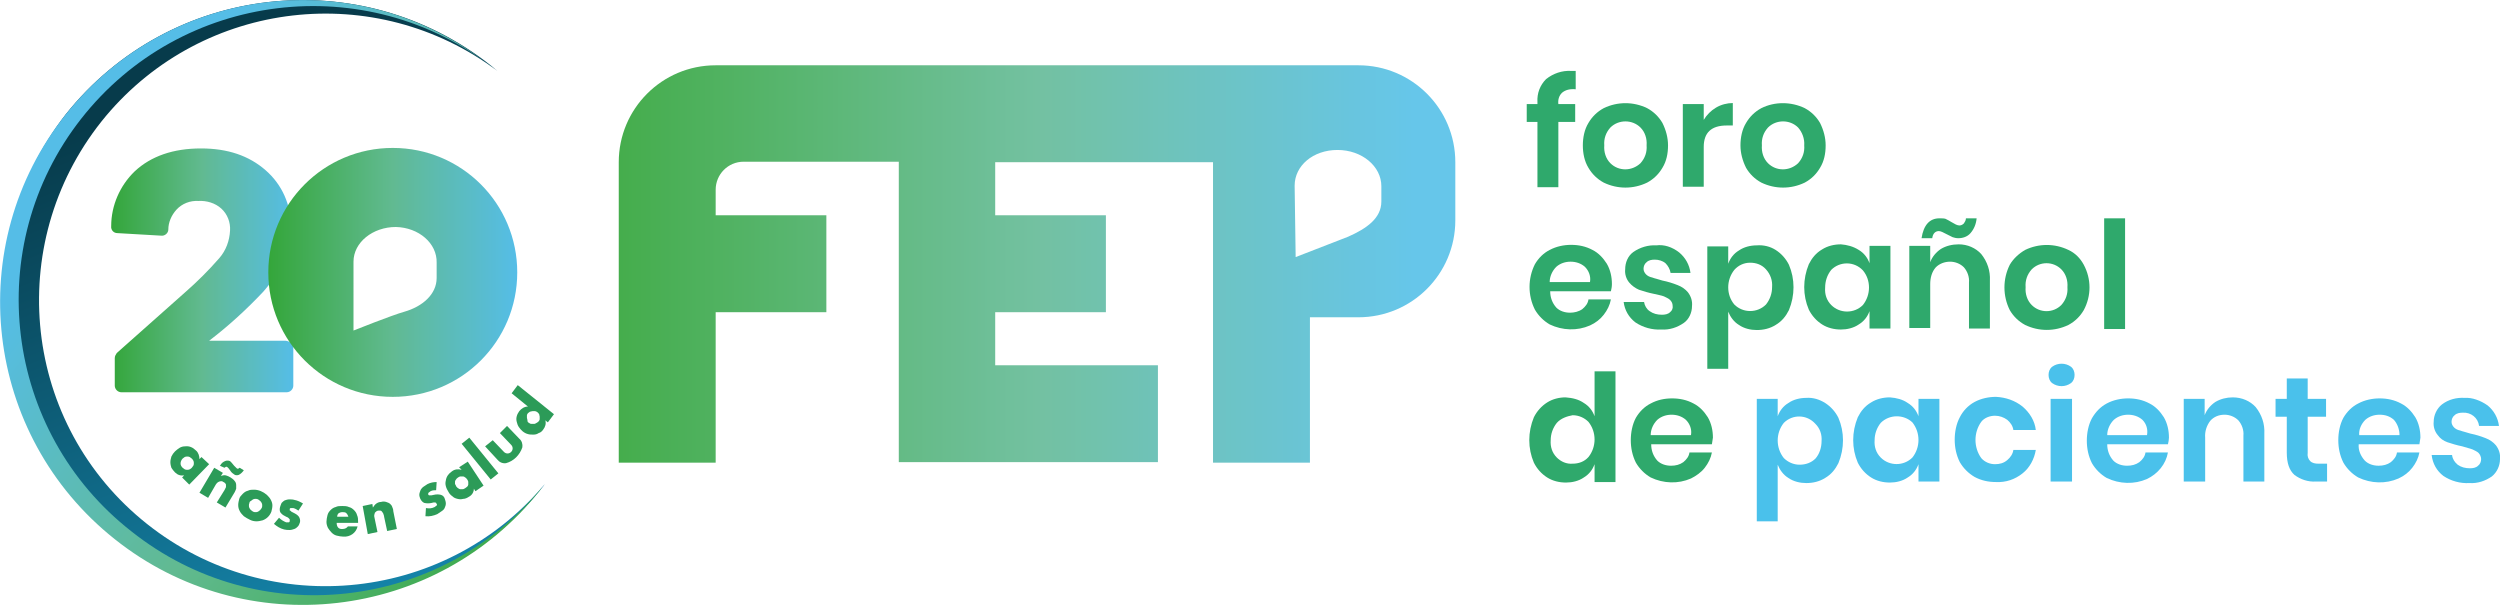 <?xml version="1.0" encoding="UTF-8"?>
<!-- Generator: Adobe Illustrator 26.2.1, SVG Export Plug-In . SVG Version: 6.00 Build 0)  -->
<svg xmlns="http://www.w3.org/2000/svg" xmlns:xlink="http://www.w3.org/1999/xlink" version="1.1" id="Capa_1" x="0px" y="0px" viewBox="0 0 490.1 118.6" style="enable-background:new 0 0 490.1 118.6;" xml:space="preserve">
<style type="text/css">
	.st0{fill-rule:evenodd;clip-rule:evenodd;fill:url(#SVGID_1_);}
	.st1{fill-rule:evenodd;clip-rule:evenodd;fill:url(#SVGID_00000107567887162220249940000011197964357564416676_);}
	.st2{fill-rule:evenodd;clip-rule:evenodd;fill:url(#SVGID_00000149343614362920631770000009662039585915671183_);}
	.st3{fill-rule:evenodd;clip-rule:evenodd;fill:url(#SVGID_00000009569715706990078570000011506604032942916533_);}
	.st4{fill:#2C9B58;}
	.st5{fill:#2FA96C;}
	.st6{fill:#4AC1EB;}
	.st7{fill:url(#SVGID_00000090253035981986532540000012178575996187207297_);}
</style>
<g id="Capa_2_00000178176825899393345110000002329720067815535517_">
	<g id="Capa_1-2">
		
			<linearGradient id="SVGID_1_" gradientUnits="userSpaceOnUse" x1="76.092" y1="3769.508" x2="135.442" y2="3872.321" gradientTransform="matrix(0.62 -0.78 -0.78 -0.62 2975.224 2522.722)">
			<stop offset="0" style="stop-color:#168BB3"></stop>
			<stop offset="1" style="stop-color:#073B4B"></stop>
		</linearGradient>
		<path class="st0" d="M12.9,22.4C-7.2,48.3-2.5,85.6,23.4,105.6c25.5,19.7,62,15.6,82.4-9.4c0.3-0.4,0.7-0.8,1-1.3    c-19.9,23.7-55.3,26.8-79.1,6.9S0.9,46.5,20.8,22.7C40-0.1,73.6-4,97.5,13.9l-1.2-1C70.6-7.5,33.3-3.2,12.9,22.4z"></path>
		
			<linearGradient id="SVGID_00000040540549932400939970000004731119532606222746_" gradientUnits="userSpaceOnUse" x1="114.425" y1="3756.818" x2="114.425" y2="3875.428" gradientTransform="matrix(0.62 -0.78 -0.78 -0.62 2975.224 2522.722)">
			<stop offset="0" style="stop-color:#34A63A"></stop>
			<stop offset="0.5" style="stop-color:#61BA91"></stop>
			<stop offset="1" style="stop-color:#55BDE7"></stop>
		</linearGradient>
		<path style="fill-rule:evenodd;clip-rule:evenodd;fill:url(#SVGID_00000040540549932400939970000004731119532606222746_);" d="    M25.8,104.2C0.7,84.6-3.7,48.3,15.9,23.3s55.9-29.5,80.9-9.9l-0.7-0.5C70.6-7.5,33.3-3.2,12.9,22.4s-16.1,62.9,9.6,83.3    c25.6,20.4,62.9,16.1,83.3-9.5l0.5-0.7C86.3,119.9,50.5,123.8,25.8,104.2z"></path>
		
			<linearGradient id="SVGID_00000086665051066484124260000007000157115680818610_" gradientUnits="userSpaceOnUse" x1="21.869" y1="64.815" x2="57.48" y2="64.815" gradientTransform="matrix(1 0 0 -1 0 117.89)">
			<stop offset="0" style="stop-color:#34A63A"></stop>
			<stop offset="0.5" style="stop-color:#61BA91"></stop>
			<stop offset="1" style="stop-color:#55BDE7"></stop>
		</linearGradient>
		<path style="fill-rule:evenodd;clip-rule:evenodd;fill:url(#SVGID_00000086665051066484124260000007000157115680818610_);" d="    M57.5,68.2v7.4c0,0.7-0.6,1.3-1.3,1.3H23.8c-0.7,0-1.3-0.6-1.3-1.3v-5.4c0-0.4,0.2-0.7,0.4-1l13.4-11.9c2.4-2.1,4.6-4.3,6.7-6.7    c1.3-1.5,2-3.4,2.1-5.4c0.1-1.6-0.5-3.2-1.7-4.3c-1.2-1.1-2.9-1.6-4.5-1.5c-1.6-0.1-3.2,0.5-4.3,1.7c-1,1.1-1.6,2.5-1.6,3.9    c0,0.7-0.7,1.3-1.4,1.2c0,0,0,0,0,0l-8.6-0.5c-0.7,0-1.3-0.6-1.2-1.4c0-4,1.7-7.9,4.6-10.7c3.2-3,7.6-4.5,13-4.5    c5.2,0,9.4,1.4,12.7,4.3c3.2,2.8,5,6.8,4.9,11.1c0,2.3-0.5,4.6-1.5,6.7c-1,2.2-2.3,4.2-3.9,6c-3.3,3.5-6.8,6.7-10.6,9.6h15    C56.9,66.9,57.5,67.5,57.5,68.2z"></path>
		
			<linearGradient id="SVGID_00000055702207068152315760000009815922362695938948_" gradientUnits="userSpaceOnUse" x1="52.61" y1="53.39" x2="101.39" y2="53.39">
			<stop offset="0" style="stop-color:#34A63A"></stop>
			<stop offset="0.5" style="stop-color:#61BA91"></stop>
			<stop offset="1" style="stop-color:#55BDE7"></stop>
		</linearGradient>
		<path style="fill-rule:evenodd;clip-rule:evenodd;fill:url(#SVGID_00000055702207068152315760000009815922362695938948_);" d="    M77,29c-13.5,0-24.4,10.9-24.4,24.4c0,13.5,10.9,24.4,24.4,24.4s24.4-10.9,24.4-24.4C101.4,39.9,90.5,29,77,29z M85.6,54.5    c0,3.2-2.8,5.6-6.3,6.6c-2.5,0.7-10,3.7-10,3.7V51.3c0-3.8,3.8-6.8,8.3-6.8c4.5,0.1,8.1,3.2,8,7V54.5z"></path>
		<path class="st4" d="M39.5,89.6L41,91l-3.9,4l-1.4-1.4l0.4-0.4c-0.7,0.1-1.3-0.1-1.8-0.6c-0.3-0.3-0.5-0.6-0.7-0.9    c-0.1-0.3-0.2-0.7-0.2-1.1c0-0.4,0.1-0.7,0.2-1.1c0.2-0.4,0.4-0.7,0.7-1c0.3-0.3,0.6-0.5,0.9-0.7c0.3-0.2,0.7-0.3,1.1-0.3    c0.8-0.1,1.5,0.2,2.1,0.8c0.5,0.4,0.7,1.1,0.7,1.7L39.5,89.6z M35.8,89.9c-0.2,0.2-0.4,0.6-0.4,0.9c0,0.2,0,0.3,0.1,0.5    c0.1,0.2,0.2,0.3,0.3,0.4c0.1,0.1,0.3,0.2,0.4,0.3c0.2,0.1,0.3,0.1,0.5,0.1c0.2,0,0.3,0,0.5-0.1c0.2-0.1,0.3-0.2,0.4-0.3    c0.1-0.1,0.2-0.3,0.3-0.4C38,91.1,38,91,38,90.8c0-0.2,0-0.3-0.1-0.5c-0.1-0.2-0.2-0.3-0.3-0.4c-0.1-0.1-0.3-0.2-0.4-0.3    c-0.2-0.1-0.3-0.1-0.5-0.1c-0.2,0-0.3,0-0.5,0.1C36.1,89.7,35.9,89.8,35.8,89.9z"></path>
		<path class="st4" d="M42,91.7l1.7,1l-0.4,0.6c0.3-0.1,0.7-0.2,1-0.1c0.3,0.1,0.6,0.2,0.9,0.4c0.3,0.2,0.6,0.4,0.8,0.7    c0.2,0.2,0.3,0.5,0.3,0.8c0,0.2,0,0.5,0,0.7c-0.1,0.3-0.2,0.5-0.3,0.7l-1.8,3l-1.7-1l1.5-2.4c0.1-0.2,0.2-0.4,0.3-0.6    c0-0.2,0-0.3,0-0.5c0-0.1-0.1-0.2-0.2-0.3c-0.1-0.1-0.2-0.2-0.3-0.2c-0.2-0.2-0.5-0.2-0.8-0.1c-0.3,0.1-0.5,0.3-0.7,0.6l-1.5,2.6    l-1.7-1L42,91.7z M43.1,91.3l0.1-0.1c0.1-0.2,0.2-0.3,0.4-0.5c0.1-0.1,0.3-0.2,0.5-0.3c0.2-0.1,0.3-0.1,0.5-0.1    c0.2,0,0.3,0,0.5,0.1c0.1,0.1,0.2,0.2,0.3,0.3c0.2,0.2,0.3,0.4,0.5,0.6l0.3,0.3c0.1,0.1,0.1,0.1,0.2,0.2c0.1,0.1,0.2,0.1,0.3,0.1    c0.1-0.1,0.2-0.2,0.3-0.2l0.8,0.5c-0.3,0.4-0.6,0.7-1,0.9c-0.3,0.1-0.7,0.1-0.9-0.1c-0.1-0.1-0.3-0.2-0.4-0.3    c-0.1-0.1-0.3-0.3-0.4-0.5l-0.3-0.4c-0.1-0.1-0.1-0.1-0.2-0.2c-0.1-0.1-0.2-0.1-0.3-0.1c-0.1,0.1-0.2,0.1-0.3,0.2L43.1,91.3z"></path>
		<path class="st4" d="M46.9,97.8c0.1-0.4,0.4-0.7,0.7-1c0.3-0.3,0.6-0.5,1-0.6C49,96,49.4,96,49.8,96c0.9,0,1.8,0.4,2.5,1    c0.3,0.3,0.6,0.6,0.8,1c0.2,0.4,0.3,0.7,0.3,1.1c0,0.4-0.1,0.8-0.2,1.2c-0.3,0.8-0.9,1.4-1.7,1.7c-0.4,0.1-0.8,0.2-1.2,0.2    c-0.5,0-0.9-0.1-1.3-0.3c-0.4-0.2-0.8-0.4-1.2-0.7c-0.3-0.3-0.6-0.6-0.8-1c-0.2-0.4-0.3-0.7-0.3-1.2    C46.7,98.6,46.8,98.2,46.9,97.8z M48.9,98.6c-0.1,0.2-0.1,0.3-0.1,0.5c0,0.2,0,0.3,0.1,0.5c0.1,0.2,0.2,0.3,0.3,0.4    c0.1,0.1,0.3,0.2,0.4,0.3c0.2,0.1,0.3,0.1,0.5,0.1c0.2,0,0.3,0,0.5-0.1c0.1-0.1,0.3-0.2,0.4-0.3c0.1-0.1,0.2-0.3,0.3-0.4    c0.1-0.2,0.1-0.3,0.1-0.5c0-0.2,0-0.3-0.1-0.5c-0.1-0.2-0.2-0.3-0.3-0.4c-0.1-0.1-0.3-0.2-0.4-0.3c-0.2-0.1-0.3-0.1-0.5-0.1    c-0.2,0-0.3,0-0.5,0.1c-0.1,0.1-0.3,0.2-0.4,0.3C49,98.3,48.9,98.4,48.9,98.6z"></path>
		<path class="st4" d="M58.5,100.1c-0.3-0.2-0.6-0.4-1-0.5c-0.1,0-0.3,0-0.5,0c-0.1,0-0.2,0.1-0.2,0.2c0,0.1,0,0.1,0,0.2    c0,0.1,0,0.1,0.1,0.1c0.1,0.1,0.2,0.1,0.2,0.2l0.4,0.2c0.4,0.2,0.8,0.4,1.1,0.8c0.2,0.3,0.3,0.8,0.2,1.1c-0.1,0.3-0.2,0.6-0.4,0.8    c-0.2,0.2-0.4,0.4-0.7,0.5c-0.3,0.1-0.6,0.2-0.9,0.2c-0.4,0-0.7,0-1.1-0.1c-0.8-0.2-1.4-0.6-2-1.1l1-1.2c0.4,0.4,0.9,0.7,1.4,0.9    c0.1,0,0.3,0,0.5,0c0.1,0,0.2-0.1,0.2-0.3c0-0.1,0-0.1,0-0.2c0-0.1,0-0.1-0.1-0.2c-0.1-0.1-0.1-0.1-0.2-0.2    c-0.1-0.1-0.2-0.1-0.4-0.2c-0.4-0.2-0.8-0.4-1.1-0.8c-0.2-0.3-0.2-0.7-0.1-1.1c0.1-0.3,0.2-0.6,0.3-0.8c0.2-0.2,0.4-0.4,0.6-0.5    c0.3-0.1,0.6-0.2,0.9-0.2c0.3,0,0.7,0,1,0.1c0.6,0.1,1.2,0.4,1.7,0.7L58.5,100.1z"></path>
		<path class="st4" d="M66,102.5c0,0.8,0.4,1.3,1.2,1.2c0.4,0,0.8-0.2,1-0.5h1.9c-0.3,1.3-1.5,2.1-2.8,2c-0.4,0-0.9-0.1-1.3-0.2    c-0.4-0.1-0.7-0.3-1-0.6c-0.3-0.3-0.5-0.6-0.7-0.9c-0.2-0.4-0.3-0.8-0.3-1.2c0-0.4,0.1-0.9,0.2-1.3c0.1-0.4,0.3-0.7,0.6-1    c0.3-0.3,0.6-0.5,1-0.6c0.4-0.2,0.8-0.2,1.3-0.2c0.4,0,0.9,0,1.3,0.2c0.4,0.1,0.7,0.3,1,0.6c0.3,0.3,0.5,0.6,0.6,1    c0.2,0.4,0.2,0.9,0.2,1.3v0.2L66,102.5z M68.3,101.3c-0.1-0.3-0.2-0.5-0.4-0.7c-0.2-0.2-0.5-0.2-0.8-0.2c-0.3,0-0.5,0.1-0.7,0.2    c-0.2,0.2-0.3,0.4-0.3,0.7L68.3,101.3z"></path>
		<path class="st4" d="M71.1,99.2l1.9-0.4l0.1,0.7c0.2-0.3,0.4-0.6,0.7-0.8c0.3-0.2,0.6-0.3,0.9-0.3c0.3-0.1,0.7-0.1,1,0    c0.3,0.1,0.6,0.2,0.8,0.4c0.2,0.2,0.3,0.3,0.4,0.6c0.1,0.2,0.2,0.5,0.2,0.8l0.7,3.5l-1.9,0.4l-0.6-2.8c0-0.2-0.1-0.4-0.2-0.7    c-0.1-0.1-0.2-0.3-0.3-0.4c-0.1-0.1-0.2-0.1-0.3-0.1c-0.1,0-0.2,0-0.3,0c-0.3,0-0.5,0.2-0.7,0.4c-0.1,0.3-0.2,0.6-0.1,0.9l0.6,2.9    l-1.9,0.4L71.1,99.2z"></path>
		<path class="st4" d="M85.5,96.1c-0.4,0-0.7,0-1.1,0.2c-0.1,0.1-0.3,0.2-0.4,0.3c-0.1,0.2-0.1,0.4,0.1,0.5c0,0,0.1,0,0.2,0    c0.1,0,0.2,0,0.3,0l0.5-0.1c0.4-0.1,0.9-0.1,1.3,0c0.4,0.1,0.7,0.4,0.8,0.8c0.1,0.3,0.2,0.6,0.2,0.9c0,0.3-0.1,0.6-0.2,0.8    c-0.1,0.3-0.3,0.5-0.6,0.7c-0.3,0.2-0.6,0.4-0.9,0.6c-0.7,0.3-1.5,0.5-2.3,0.4l0.1-1.6c0.6,0.1,1.1,0.1,1.7-0.2    c0.1-0.1,0.3-0.2,0.4-0.3c0.1-0.1,0.1-0.2,0-0.3c0-0.1-0.1-0.1-0.1-0.2c0,0-0.1-0.1-0.2-0.1c-0.1,0-0.2,0-0.3,0l-0.4,0.1    c-0.5,0.1-0.9,0.1-1.4,0c-0.3-0.1-0.6-0.4-0.8-0.8c-0.1-0.3-0.2-0.5-0.2-0.8c0-0.3,0.1-0.5,0.2-0.8c0.1-0.3,0.3-0.5,0.5-0.7    c0.3-0.2,0.6-0.4,0.9-0.6c0.6-0.3,1.2-0.4,1.8-0.4L85.5,96.1z"></path>
		<path class="st4" d="M90,91.6l1.7-1.1l3.1,4.7l-1.6,1.1l-0.3-0.5c0,0.7-0.4,1.3-1,1.6c-0.3,0.2-0.7,0.4-1.1,0.4    c-0.4,0.1-0.7,0.1-1.1,0c-0.4-0.1-0.7-0.2-1-0.5c-0.3-0.2-0.6-0.5-0.8-0.9c-0.2-0.3-0.4-0.7-0.5-1.1c-0.1-0.4-0.1-0.7,0-1.1    c0.1-0.8,0.6-1.4,1.2-1.8c0.5-0.4,1.2-0.5,1.9-0.3L90,91.6z M89.4,95.3c0.1,0.1,0.2,0.3,0.4,0.4c0.1,0.1,0.3,0.2,0.4,0.2    c0.2,0,0.3,0,0.5,0c0.2,0,0.3-0.1,0.5-0.2c0.1-0.1,0.3-0.2,0.4-0.3c0.1-0.1,0.2-0.3,0.2-0.4c0-0.2,0-0.3,0-0.5    c0-0.2-0.1-0.3-0.2-0.5c-0.1-0.1-0.2-0.3-0.4-0.4c-0.1-0.1-0.3-0.2-0.4-0.2c-0.2,0-0.3,0-0.5,0c-0.2,0-0.3,0.1-0.5,0.2    c-0.1,0.1-0.3,0.2-0.4,0.4c-0.1,0.1-0.2,0.3-0.2,0.4c0,0.2,0,0.3,0,0.5C89.3,95,89.4,95.2,89.4,95.3L89.4,95.3z"></path>
		<path class="st4" d="M92,85.8l5.7,7L96.2,94l-5.7-7L92,85.8z"></path>
		<path class="st4" d="M96.6,86.3l2.2,2.3c0.4,0.4,1,0.4,1.4,0s0.4-1,0-1.4l-2.2-2.3l1.4-1.4l2.4,2.5c0.5,0.4,0.7,1.1,0.6,1.7    c-0.5,1.5-1.7,2.7-3.2,3.1c-0.7,0.1-1.3-0.2-1.7-0.7l-2.4-2.6L96.6,86.3z"></path>
		<path class="st4" d="M100.3,77.1l1.2-1.6l7.1,5.7l-1.2,1.6l-0.5-0.4c0.2,0.6,0,1.3-0.4,1.8c-0.2,0.3-0.5,0.6-0.9,0.7    c-0.3,0.2-0.6,0.3-1,0.3c-0.4,0-0.8,0-1.1-0.1c-0.8-0.2-1.4-0.8-1.8-1.4c-0.2-0.3-0.3-0.6-0.4-1c-0.1-0.4-0.1-0.7,0-1.1    c0.1-0.4,0.3-0.7,0.5-1c0.4-0.5,1-0.9,1.7-0.9L100.3,77.1z M103.7,82.9c0.1,0.1,0.3,0.2,0.5,0.2c0.2,0,0.3,0,0.5,0    c0.2,0,0.3-0.1,0.5-0.2c0.2-0.1,0.3-0.2,0.4-0.3c0.1-0.1,0.2-0.3,0.2-0.4c0-0.2,0-0.3,0-0.5c0-0.2-0.1-0.3-0.1-0.5    c-0.2-0.3-0.4-0.5-0.8-0.6c-0.2,0-0.3,0-0.5,0c-0.2,0-0.3,0.1-0.5,0.1c-0.1,0.1-0.3,0.2-0.4,0.3c-0.1,0.1-0.2,0.3-0.2,0.4    c0,0.2,0,0.3,0,0.5c0,0.2,0.1,0.3,0.1,0.5C103.4,82.7,103.5,82.8,103.7,82.9z"></path>
		<path class="st5" d="M306.2,18.2c-0.6,0.6-0.8,1.4-0.7,2.2l0,0h3.3v3.5h-3.3v12.8h-4.1V23.9h-2.1v-3.5h2.1v-0.4    c-0.1-1.7,0.5-3.3,1.7-4.5c1.4-1.1,3.1-1.7,4.9-1.6c0.4,0,0.7,0,0.9,0v3.6C307.8,17.4,306.9,17.6,306.2,18.2z"></path>
		<path class="st5" d="M322.9,21.2c1.3,0.7,2.3,1.7,3,2.9c0.7,1.4,1.1,2.9,1.1,4.4c0,1.6-0.3,3.1-1.1,4.4c-0.7,1.2-1.7,2.2-3,2.9    c-2.7,1.3-5.8,1.3-8.5,0c-1.3-0.7-2.3-1.7-3-2.9c-0.8-1.3-1.1-2.9-1.1-4.4c0-1.5,0.3-3.1,1.1-4.4c0.7-1.2,1.7-2.2,3-2.9    C317.1,19.9,320.2,19.9,322.9,21.2L322.9,21.2z M315.7,25c-0.9,1-1.3,2.2-1.2,3.5c-0.1,1.3,0.3,2.6,1.2,3.5c1.6,1.6,4.2,1.6,5.9,0    c0.9-1,1.3-2.2,1.2-3.5c0.1-1.3-0.3-2.6-1.2-3.5C320,23.4,317.3,23.4,315.7,25z"></path>
		<path class="st5" d="M336.4,21.1c1-0.6,2.2-0.9,3.3-0.9v4.4h-1.2c-3,0-4.5,1.4-4.5,4.2v7.8h-4.1V20.4h4.1v3.1    C334.6,22.5,335.4,21.7,336.4,21.1z"></path>
		<path class="st5" d="M353.8,21.2c1.3,0.7,2.3,1.7,3,2.9c0.7,1.4,1.1,2.9,1.1,4.4c0,1.6-0.3,3.1-1.1,4.4c-0.7,1.2-1.7,2.2-3,2.9    c-2.7,1.3-5.8,1.3-8.5,0c-1.3-0.7-2.3-1.7-3-2.9c-0.7-1.4-1.1-2.9-1.1-4.4c0-1.5,0.3-3.1,1.1-4.4c0.7-1.2,1.7-2.2,3-2.9    C347.9,19.9,351.1,19.9,353.8,21.2L353.8,21.2z M346.6,25c-0.9,1-1.3,2.2-1.2,3.5c-0.1,1.3,0.3,2.6,1.2,3.5c1.6,1.6,4.2,1.6,5.9,0    c0.9-1,1.3-2.2,1.2-3.5c0.1-1.3-0.4-2.6-1.2-3.5C350.9,23.4,348.2,23.4,346.6,25z"></path>
		<path class="st5" d="M315.8,57.1h-11.9c0,1.2,0.4,2.3,1.2,3.2c0.7,0.7,1.7,1,2.7,1c0.8,0,1.7-0.2,2.4-0.7c0.6-0.5,1.1-1.1,1.2-1.9    h4.4c-0.2,1.1-0.7,2.1-1.4,3c-0.7,0.9-1.6,1.6-2.7,2.1c-2.5,1.1-5.4,1-7.9-0.2c-1.2-0.7-2.2-1.7-2.9-2.9c-1.4-2.8-1.4-6.1,0-8.9    c0.7-1.2,1.7-2.2,2.9-2.8c1.3-0.7,2.8-1,4.2-1c1.5,0,2.9,0.3,4.2,1c1.2,0.6,2.1,1.6,2.8,2.7c0.7,1.2,1,2.6,1,4    C316,56.2,315.9,56.7,315.8,57.1z M310.7,52.3c-0.8-0.7-1.8-1-2.8-1c-1,0-2,0.3-2.8,1c-0.8,0.8-1.3,1.9-1.3,3h7.9    C311.9,54.2,311.5,53.1,310.7,52.3L310.7,52.3z"></path>
		<path class="st5" d="M329.2,49.5c1.2,1,2,2.4,2.2,4h-3.9c-0.1-0.7-0.5-1.4-1-1.9c-0.6-0.5-1.4-0.7-2.1-0.7c-0.6,0-1.2,0.1-1.6,0.5    c-0.4,0.3-0.6,0.8-0.6,1.3c0,0.4,0.2,0.8,0.5,1.1c0.3,0.3,0.7,0.5,1.2,0.6c0.5,0.2,1.1,0.3,2,0.6c1,0.2,2,0.5,3,0.9    c0.8,0.3,1.5,0.8,2,1.4c0.6,0.8,0.9,1.7,0.8,2.7c0,1.3-0.6,2.6-1.6,3.3c-1.3,0.9-2.8,1.4-4.4,1.3c-1.8,0.1-3.6-0.4-5.1-1.4    c-1.3-1-2.1-2.4-2.3-4h4c0.1,0.7,0.5,1.4,1.1,1.8c0.7,0.5,1.5,0.7,2.4,0.7c0.6,0,1.2-0.1,1.6-0.5c0.4-0.3,0.6-0.8,0.5-1.3    c0-0.4-0.2-0.8-0.5-1.1c-0.3-0.3-0.8-0.5-1.2-0.7c-0.5-0.2-1.2-0.3-2-0.5c-1-0.2-2-0.5-2.9-0.8c-0.7-0.3-1.4-0.8-1.9-1.4    c-0.6-0.7-0.9-1.7-0.8-2.6c0-1.3,0.5-2.6,1.6-3.4c1.3-0.9,2.9-1.4,4.5-1.3C326.2,47.9,327.8,48.4,329.2,49.5z"></path>
		<path class="st5" d="M348.1,49c1.1,0.7,2,1.7,2.6,2.9c1.2,2.8,1.2,6,0,8.9c-0.6,1.2-1.4,2.2-2.6,2.9c-1.1,0.7-2.4,1-3.7,1    c-1.2,0-2.5-0.3-3.5-1c-1-0.6-1.7-1.6-2.1-2.6v11.2h-4.1v-24h4.1v3.4c0.4-1.1,1.1-2,2.1-2.6c1-0.7,2.3-1,3.5-1    C345.7,48,347,48.3,348.1,49z M340,52.9c-1.6,2-1.6,4.9,0,6.8c1.7,1.7,4.5,1.7,6.2,0c0.8-1,1.2-2.2,1.2-3.4    c0.1-1.3-0.3-2.5-1.2-3.5c-0.8-0.9-1.9-1.3-3.1-1.3C341.9,51.5,340.8,52,340,52.9z"></path>
		<path class="st5" d="M364.4,49c1,0.6,1.7,1.5,2.1,2.6v-3.4h4.1v16.2h-4.1V61c-0.4,1.1-1.1,2-2.1,2.6c-1,0.7-2.3,1-3.5,1    c-1.3,0-2.6-0.3-3.7-1c-1.1-0.7-2-1.7-2.6-2.9c-1.2-2.8-1.2-6,0-8.9c0.6-1.2,1.4-2.2,2.6-2.9c1.1-0.7,2.4-1,3.7-1    C362.1,48,363.3,48.3,364.4,49z M359,52.9c-0.8,1-1.2,2.2-1.2,3.5c-0.1,1.3,0.3,2.5,1.2,3.4c1.7,1.7,4.5,1.7,6.2,0    c1.6-2,1.6-4.9,0-6.8C363.5,51.2,360.7,51.2,359,52.9L359,52.9z"></path>
		<path class="st5" d="M388.4,49.8c1.2,1.5,1.8,3.3,1.7,5.2v9.4H386v-9c0.1-1.1-0.3-2.2-1-3c-0.7-0.7-1.7-1.1-2.7-1.1    c-1.1,0-2.1,0.4-2.8,1.1c-0.8,0.9-1.1,2.1-1.1,3.3v8.6h-4.1V48.2h4.1v3.2c0.4-1.1,1.2-2,2.1-2.6c1-0.6,2.2-0.9,3.5-0.9    C385.7,47.9,387.3,48.6,388.4,49.8z M381.4,42.9c0.4,0.2,0.8,0.4,1.1,0.6c0.3,0.2,0.6,0.3,0.9,0.5c0.2,0.1,0.5,0.2,0.7,0.2    c0.3,0,0.6-0.1,0.9-0.4c0.2-0.3,0.4-0.6,0.4-1h2.1c-0.1,1.1-0.5,2.1-1.2,2.9c-0.6,0.7-1.5,1-2.4,1c-0.4,0-0.8-0.1-1.1-0.2    c-0.4-0.2-0.8-0.4-1.2-0.6c-0.4-0.2-0.6-0.3-0.8-0.4c-0.2-0.1-0.5-0.2-0.7-0.2c-0.7,0-1.2,0.5-1.3,1.4h-2.1    c0.4-2.6,1.6-3.9,3.5-3.9C380.7,42.8,381.1,42.8,381.4,42.9z"></path>
		<path class="st5" d="M405.5,49c1.3,0.6,2.3,1.6,3,2.9c1.5,2.8,1.5,6.1,0,8.9c-0.7,1.2-1.7,2.2-3,2.9c-2.7,1.3-5.8,1.3-8.5,0    c-1.3-0.7-2.3-1.7-3-2.9c-1.4-2.8-1.4-6.1,0-8.9c0.7-1.2,1.8-2.2,3-2.9C399.7,47.7,402.8,47.7,405.5,49L405.5,49z M398.3,52.8    c-0.9,1-1.3,2.2-1.2,3.5c-0.1,1.3,0.3,2.6,1.2,3.5c1.6,1.6,4.2,1.6,5.8,0c0,0,0,0,0,0c0.9-1,1.3-2.2,1.2-3.5    c0.1-1.3-0.3-2.6-1.2-3.5C402.5,51.2,399.9,51.2,398.3,52.8C398.3,52.8,398.3,52.8,398.3,52.8z"></path>
		<path class="st5" d="M416.6,42.8v21.7h-4.1V42.8H416.6z"></path>
		<path class="st5" d="M310.5,79c1,0.6,1.7,1.5,2.1,2.6v-8.8h4.1v21.7h-4.1V91c-0.4,1.1-1.1,2-2.1,2.6c-1,0.7-2.3,1-3.5,1    c-1.3,0-2.6-0.3-3.7-1c-1.1-0.7-2-1.7-2.6-2.9c-1.2-2.8-1.2-6,0-8.9c0.6-1.2,1.5-2.2,2.6-2.9c1.1-0.7,2.4-1,3.6-1    C308.3,78,309.5,78.3,310.5,79z M305.2,82.9c-0.8,1-1.2,2.2-1.2,3.4c-0.1,1.3,0.3,2.5,1.2,3.4c0.8,0.8,1.9,1.3,3.1,1.2    c1.2,0,2.3-0.4,3.1-1.3c1.6-2,1.6-4.9,0-6.9c-0.8-0.8-1.9-1.3-3.1-1.3C307.2,81.6,306,82,305.2,82.9L305.2,82.9z"></path>
		<path class="st5" d="M335.6,87.1h-11.9c0,1.2,0.4,2.3,1.2,3.2c0.7,0.7,1.7,1,2.7,1c0.9,0,1.7-0.2,2.4-0.7c0.6-0.5,1.1-1.1,1.2-1.9    h4.4c-0.2,1.1-0.7,2.1-1.4,3c-0.7,0.9-1.7,1.6-2.7,2.1c-2.5,1.1-5.4,1-7.9-0.2c-1.2-0.7-2.2-1.7-2.9-2.9c-0.7-1.4-1-2.9-1-4.4    c0-1.5,0.3-3.1,1-4.4c0.7-1.2,1.7-2.2,2.9-2.8c1.3-0.7,2.7-1,4.2-1c1.5,0,2.9,0.3,4.2,1c1.2,0.6,2.1,1.6,2.8,2.7    c0.7,1.2,1,2.6,1,4C335.7,86.2,335.7,86.7,335.6,87.1z M330.5,82.3c-0.8-0.7-1.8-1-2.8-1c-1,0-2,0.3-2.8,1c-0.8,0.8-1.3,1.9-1.3,3    h7.9C331.7,84.2,331.3,83.1,330.5,82.3z"></path>
		<path class="st6" d="M357.8,79c1.1,0.7,2,1.7,2.6,2.9c1.2,2.8,1.2,6,0,8.9c-0.6,1.2-1.4,2.2-2.6,2.9c-1.1,0.7-2.4,1-3.7,1    c-1.2,0-2.5-0.3-3.5-1c-1-0.6-1.7-1.6-2.1-2.6v11.1h-4.1v-24h4.1v3.4c0.4-1.1,1.1-2,2.1-2.6c1-0.7,2.3-1,3.5-1    C355.4,77.9,356.7,78.3,357.8,79z M349.7,82.9c-1.6,2-1.6,4.9,0,6.9c0.8,0.8,1.9,1.3,3.1,1.3c1.2,0,2.3-0.4,3.1-1.2    c0.8-0.9,1.2-2.2,1.2-3.4c0.1-1.3-0.3-2.5-1.2-3.4C354.2,81.2,351.4,81.2,349.7,82.9L349.7,82.9z"></path>
		<path class="st6" d="M374,79c1,0.6,1.7,1.5,2.1,2.6v-3.4h4.1v16.2h-4.1V91c-0.4,1.1-1.1,2-2.1,2.6c-1,0.7-2.3,1-3.5,1    c-1.3,0-2.6-0.3-3.7-1c-1.1-0.7-2-1.7-2.6-2.9c-1.2-2.8-1.2-6,0-8.9c0.6-1.2,1.4-2.2,2.6-2.9c1.1-0.7,2.4-1,3.7-1    C371.8,78,373,78.3,374,79z M368.7,82.9c-0.8,1-1.2,2.2-1.2,3.4c-0.1,1.3,0.3,2.5,1.2,3.4c1.7,1.7,4.5,1.7,6.2,0    c1.6-2,1.6-4.9,0-6.9C373.2,81.2,370.4,81.2,368.7,82.9L368.7,82.9z"></path>
		<path class="st6" d="M396.5,79.7c1.4,1.2,2.4,2.8,2.6,4.6h-4.4c-0.1-0.8-0.6-1.5-1.2-2c-0.7-0.5-1.5-0.8-2.4-0.8    c-1,0-2.1,0.4-2.7,1.2c-1.5,2.1-1.5,5,0,7.1c0.7,0.8,1.7,1.2,2.7,1.2c0.9,0,1.7-0.2,2.4-0.8c0.6-0.5,1.1-1.2,1.2-2h4.4    c-0.3,1.8-1.2,3.5-2.6,4.6c-1.5,1.2-3.3,1.8-5.2,1.7c-1.5,0-2.9-0.3-4.2-1c-1.2-0.7-2.2-1.7-2.9-2.9c-0.7-1.4-1-2.9-1-4.4    c0-1.5,0.3-3.1,1-4.4c0.6-1.2,1.6-2.3,2.9-3c1.3-0.7,2.8-1,4.2-1C393.2,77.9,395,78.5,396.5,79.7z"></path>
		<path class="st6" d="M402.3,71.9c1.1-0.8,2.6-0.8,3.7,0c0.5,0.4,0.7,1,0.7,1.6c0,0.6-0.2,1.2-0.7,1.6c-1.1,0.8-2.6,0.8-3.7,0    c-0.5-0.4-0.7-1-0.7-1.6C401.6,72.9,401.8,72.3,402.3,71.9z M406.2,78.2v16.2H402V78.2H406.2z"></path>
		<path class="st6" d="M425,87.1h-11.9c0,1.2,0.4,2.3,1.2,3.2c0.7,0.7,1.7,1,2.7,1c0.9,0,1.7-0.2,2.4-0.7c0.6-0.5,1.1-1.1,1.2-1.9    h4.4c-0.4,2.3-2,4.2-4.1,5.2c-2.5,1.1-5.4,1-7.9-0.2c-1.2-0.7-2.2-1.7-2.9-2.9c-0.7-1.4-1-2.9-1-4.4c0-1.5,0.3-3.1,1-4.4    c0.7-1.2,1.6-2.2,2.9-2.9c1.3-0.7,2.8-1,4.2-1c1.5,0,2.9,0.3,4.2,1c1.2,0.6,2.1,1.6,2.8,2.7c0.7,1.2,1,2.6,1,4    C425.2,86.2,425.1,86.7,425,87.1z M420,82.3c-0.8-0.7-1.8-1-2.8-1c-1,0-2,0.3-2.8,1c-0.8,0.8-1.3,1.9-1.3,3h7.8    C421.1,84.2,420.8,83.1,420,82.3z"></path>
		<path class="st6" d="M442.2,79.8c1.2,1.5,1.8,3.3,1.7,5.2v9.4h-4.1v-9c0.1-1.1-0.3-2.2-1-3c-0.7-0.7-1.7-1.1-2.7-1.1    c-1.1,0-2.1,0.4-2.8,1.2c-0.7,0.9-1.1,2.1-1,3.3v8.6h-4.2V78.2h4.1v3.2c0.4-1.1,1.2-2,2.1-2.6c1-0.6,2.2-0.9,3.4-0.9    C439.5,77.9,441.1,78.6,442.2,79.8z"></path>
		<path class="st6" d="M456.2,90.9v3.5H454c-1.5,0.1-3-0.4-4.2-1.3c-1-0.9-1.5-2.3-1.5-4.4v-7h-2.2v-3.5h2.2v-4h4.1v4h3.6v3.5h-3.6    v7.1c-0.1,0.6,0.1,1.2,0.5,1.6c0.4,0.4,1,0.5,1.6,0.5H456.2z"></path>
		<path class="st6" d="M474.3,87.1h-11.9c-0.1,1.2,0.4,2.3,1.2,3.2c0.7,0.7,1.7,1,2.7,1c0.9,0,1.7-0.2,2.4-0.7    c0.6-0.5,1.1-1.1,1.2-1.9h4.4c-0.2,1.1-0.7,2.1-1.4,3c-0.7,0.9-1.6,1.6-2.7,2.1c-2.5,1.1-5.4,1-7.9-0.2c-1.2-0.7-2.2-1.7-2.9-2.9    c-0.7-1.4-1-2.9-1-4.4c0-1.5,0.3-3.1,1-4.4c0.7-1.2,1.7-2.2,2.9-2.8c1.3-0.7,2.8-1,4.2-1c1.5,0,2.9,0.3,4.2,1    c1.2,0.6,2.1,1.6,2.8,2.7c0.7,1.2,1,2.6,1,4C474.4,86.2,474.4,86.7,474.3,87.1z M469.3,82.3c-0.8-0.7-1.7-1-2.8-1    c-1,0-2,0.3-2.8,1c-0.8,0.8-1.3,1.9-1.2,3h7.9C470.4,84.2,470,83.1,469.3,82.3L469.3,82.3z"></path>
		<path class="st6" d="M487.7,79.5c1.2,1,2,2.4,2.2,4H486c-0.2-1.6-1.6-2.7-3.2-2.6c-0.6,0-1.2,0.1-1.6,0.5    c-0.4,0.3-0.6,0.8-0.6,1.3c0,0.4,0.2,0.8,0.5,1.1c0.3,0.3,0.7,0.5,1.2,0.6c0.5,0.2,1.1,0.3,2,0.6c1,0.2,2,0.5,3,0.9    c0.8,0.3,1.5,0.8,2,1.4c0.6,0.8,0.9,1.7,0.8,2.7c0,1.3-0.6,2.6-1.6,3.4c-1.3,0.9-2.8,1.4-4.4,1.3c-1.8,0.1-3.6-0.4-5.1-1.4    c-1.3-1-2.1-2.4-2.3-4.1h4c0.1,0.8,0.5,1.4,1.1,1.9c0.7,0.5,1.5,0.7,2.4,0.7c0.6,0,1.2-0.1,1.6-0.5c0.4-0.3,0.6-0.8,0.6-1.3    c0-0.4-0.2-0.9-0.5-1.2c-0.3-0.3-0.8-0.5-1.2-0.7c-0.5-0.2-1.1-0.3-2-0.6c-1-0.2-2-0.5-2.9-0.8c-0.8-0.3-1.4-0.7-1.9-1.4    c-0.6-0.7-0.9-1.7-0.8-2.6c0-1.3,0.6-2.6,1.6-3.4c1.3-1,2.9-1.4,4.5-1.3C484.6,77.9,486.3,78.5,487.7,79.5z"></path>
		
			<linearGradient id="SVGID_00000062881111122093957910000000920446899381770894_" gradientUnits="userSpaceOnUse" x1="121.29" y1="66.16" x2="285.37" y2="66.16" gradientTransform="matrix(1 0 0 -1 0 117.89)">
			<stop offset="0" style="stop-color:#45AD4C"></stop>
			<stop offset="0.5" style="stop-color:#73C1A1"></stop>
			<stop offset="0.95" style="stop-color:#66C6EA"></stop>
		</linearGradient>
		<path style="fill:url(#SVGID_00000062881111122093957910000000920446899381770894_);" d="M285.3,31.8c0-10.5-8.5-19-19-19h-126    c-10.5,0-19,8.5-19,19v58.9h19V61.2H162v-19h-21.7v-5c0-3,2.4-5.5,5.5-5.5h30.4v58.9H227v-19h-31.9V61.2h21.7v-19h-21.7V31.8h42.7    v58.9h19V62.2h9.5c10.5,0,19-8.5,19-19h0c0-0.3,0-0.7,0-1L285.3,31.8z M270.8,39.5c0,3.3-2.9,5.3-6.5,6.9l-10.3,4l-0.2-14    c0-3.9,3.6-7,8.4-7s8.6,3.2,8.6,7.1L270.8,39.5z"></path>
	</g>
</g>
</svg>
